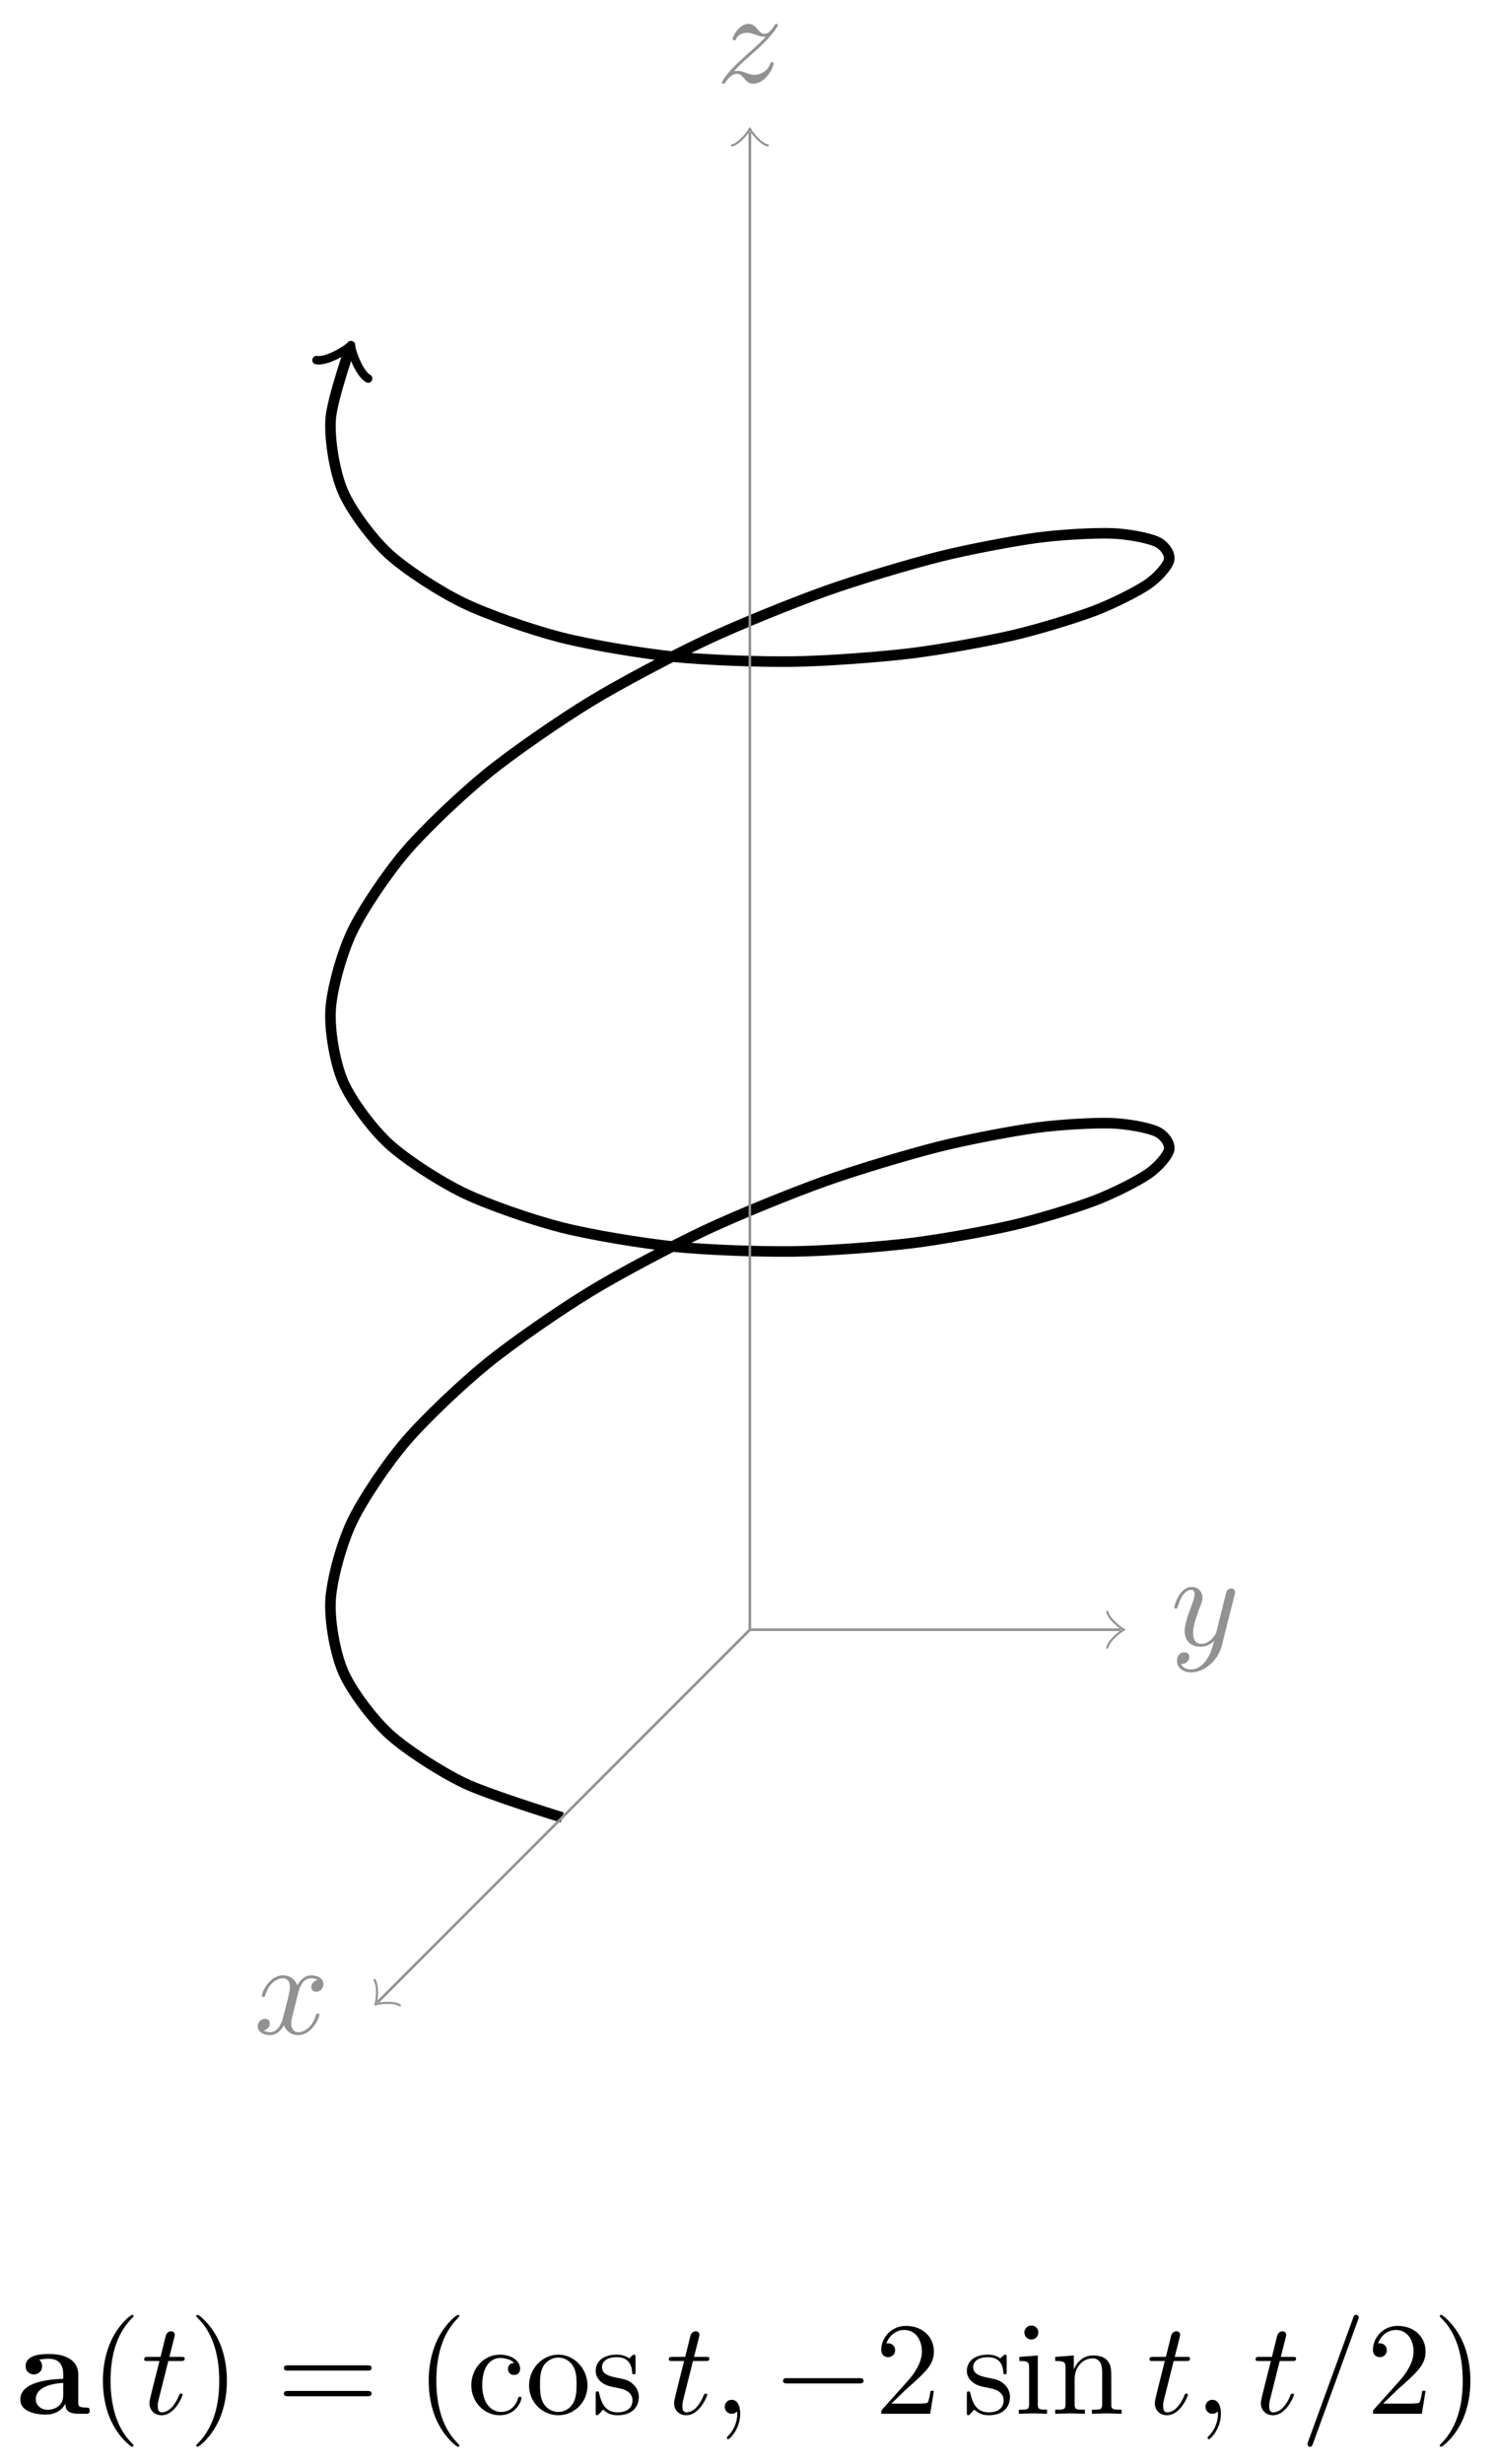<svg xmlns="http://www.w3.org/2000/svg" xmlns:xlink="http://www.w3.org/1999/xlink" version="1.1" width="113pt" height="186pt" viewBox="0 0 113 186">
<defs>
<path id="font_1_1" d="M.374 .077C.374 .046 .374 0 .478 0H.526C.546 0 .558 0 .558 .024 .558 .047 .545 .047 .532 .047 .471 .048 .471 .061 .471 .084V.299C.471 .388 .4 .453 .251 .453 .194 .453 .072 .449 .072 .361 .072 .317 .107 .298 .134 .298 .165 .298 .197 .319 .197 .361 .197 .391 .178 .408 .175 .41 .203 .416 .235 .417 .247 .417 .322 .417 .357 .375 .357 .299V.265C.286 .262 .032 .253 .032 .108 .032 .012 .156-.006 .225-.006 .305-.006 .352 .035 .374 .077M.357 .234V.139C.357 .043 .265 .03 .24 .03 .189 .03 .149 .065 .149 .109 .149 .217 .307 .231 .357 .234Z"/>
<path id="font_2_1" d="M.331-.24C.331-.237 .331-.235 .314-.218 .189-.092 .157 .097 .157 .25 .157 .424 .195 .598 .318 .723 .331 .735 .331 .737 .331 .74 .331 .747 .327 .75 .321 .75 .311 .75 .221 .682 .162 .555 .111 .445 .099 .334 .099 .25 .099 .172 .11 .051 .165-.062 .225-.185 .311-.25 .321-.25 .327-.25 .331-.247 .331-.24Z"/>
<path id="font_3_3" d="M.206 .4H.3C.32 .4 .33 .4 .33 .42 .33 .431 .32 .431 .302 .431H.214C.25 .572 .255 .592 .255 .598 .255 .615 .243 .625 .226 .625 .223 .625 .195 .624 .186 .589L.147 .431H.053C.033 .431 .023 .431 .023 .412 .023 .4 .031 .4 .051 .4H.139C.067 .116 .063 .099 .063 .081 .063 .027 .101-.011 .155-.011 .257-.011 .314 .135 .314 .143 .314 .153 .306 .153 .302 .153 .293 .153 .292 .15 .287 .139 .244 .035 .191 .011 .157 .011 .136 .011 .126 .024 .126 .057 .126 .081 .128 .088 .132 .105L.206 .4Z"/>
<path id="font_2_2" d="M.289 .25C.289 .328 .278 .449 .223 .562 .163 .685 .077 .75 .067 .75 .061 .75 .057 .746 .057 .74 .057 .737 .057 .735 .076 .717 .174 .618 .231 .459 .231 .25 .231 .079 .194-.097 .07-.223 .057-.235 .057-.237 .057-.24 .057-.246 .061-.25 .067-.25 .077-.25 .167-.182 .226-.055 .277 .055 .289 .166 .289 .25Z"/>
<path id="font_2_4" d="M.687 .327C.702 .327 .721 .327 .721 .347 .721 .367 .702 .367 .688 .367H.089C.075 .367 .056 .367 .056 .347 .056 .327 .075 .327 .09 .327H.687M.688 .133C.702 .133 .721 .133 .721 .153 .721 .173 .702 .173 .687 .173H.09C.075 .173 .056 .173 .056 .153 .056 .133 .075 .133 .089 .133H.688Z"/>
<path id="font_2_5" d="M.117 .218C.117 .381 .199 .423 .252 .423 .261 .423 .324 .422 .359 .386 .318 .383 .312 .353 .312 .34 .312 .314 .33 .294 .358 .294 .384 .294 .404 .311 .404 .341 .404 .409 .328 .448 .251 .448 .126 .448 .034 .34 .034 .216 .034 .088 .133-.011 .249-.011 .383-.011 .415 .109 .415 .119 .415 .129 .405 .129 .402 .129 .393 .129 .391 .125 .389 .119 .36 .026 .295 .014 .258 .014 .205 .014 .117 .057 .117 .218Z"/>
<path id="font_2_8" d="M.471 .214C.471 .342 .371 .448 .25 .448 .125 .448 .028 .339 .028 .214 .028 .085 .132-.011 .249-.011 .37-.011 .471 .087 .471 .214M.25 .014C.207 .014 .163 .035 .136 .081 .111 .125 .111 .186 .111 .222 .111 .261 .111 .315 .135 .359 .162 .405 .209 .426 .249 .426 .293 .426 .336 .404 .362 .361 .388 .318 .388 .26 .388 .222 .388 .186 .388 .132 .366 .088 .344 .043 .3 .014 .25 .014Z"/>
<path id="font_2_9" d="M.208 .194C.23 .19 .312 .174 .312 .102 .312 .051 .277 .011 .199 .011 .115 .011 .079 .068 .06 .153 .057 .166 .056 .17 .046 .17 .033 .17 .033 .163 .033 .145V.013C.033-.004 .033-.011 .044-.011 .049-.011 .05-.01 .069 .009 .071 .011 .071 .013 .089 .032 .133-.01 .178-.011 .199-.011 .314-.011 .36 .056 .36 .128 .36 .181 .33 .211 .318 .223 .285 .255 .246 .263 .204 .271 .148 .282 .081 .295 .081 .353 .081 .388 .107 .429 .193 .429 .303 .429 .308 .339 .31 .308 .311 .299 .32 .299 .322 .299 .335 .299 .335 .304 .335 .323V.424C.335 .441 .335 .448 .324 .448 .319 .448 .317 .448 .304 .436 .301 .432 .291 .423 .287 .42 .249 .448 .208 .448 .193 .448 .071 .448 .033 .381 .033 .325 .033 .29 .049 .262 .076 .24 .108 .214 .136 .208 .208 .194Z"/>
<path id="font_3_1" d="M.203 .001C.203 .067 .178 .106 .139 .106 .106 .106 .086 .081 .086 .053 .086 .026 .106 0 .139 0 .151 0 .164 .004 .174 .013 .177 .015 .178 .016 .179 .016 .18 .016 .181 .015 .181 .001 .181-.073 .146-.133 .113-.166 .102-.177 .102-.179 .102-.182 .102-.189 .107-.193 .112-.193 .123-.193 .203-.116 .203 .001Z"/>
<path id="font_4_1" d="M.659 .23C.676 .23 .694 .23 .694 .25 .694 .27 .676 .27 .659 .27H.118C.101 .27 .083 .27 .083 .25 .083 .23 .101 .23 .118 .23H.659Z"/>
<path id="font_2_3" d="M.127 .077 .233 .18C.389 .318 .449 .372 .449 .472 .449 .586 .359 .666 .237 .666 .124 .666 .05 .574 .05 .485 .05 .429 .1 .429 .103 .429 .12 .429 .155 .441 .155 .482 .155 .508 .137 .534 .102 .534 .094 .534 .092 .534 .089 .533 .112 .598 .166 .635 .224 .635 .315 .635 .358 .554 .358 .472 .358 .392 .308 .313 .253 .251L.061 .037C.05 .026 .05 .024 .05 0H.421L.449 .174H.424C.419 .144 .412 .1 .402 .085 .395 .077 .329 .077 .307 .077H.127Z"/>
<path id="font_2_6" d="M.177 .442 .037 .431V.4C.102 .4 .111 .394 .111 .345V.076C.111 .031 .1 .031 .033 .031V0C.065 .001 .119 .003 .143 .003 .178 .003 .213 .001 .247 0V.031C.181 .031 .177 .036 .177 .075V.442M.181 .616C.181 .648 .156 .669 .128 .669 .097 .669 .075 .642 .075 .616 .075 .589 .097 .563 .128 .563 .156 .563 .181 .584 .181 .616Z"/>
<path id="font_2_7" d="M.11 .344V.076C.11 .031 .099 .031 .032 .031V0C.067 .001 .118 .003 .145 .003 .171 .003 .223 .001 .257 0V.031C.19 .031 .179 .031 .179 .076V.26C.179 .364 .25 .42 .314 .42 .377 .42 .388 .366 .388 .309V.076C.388 .031 .377 .031 .31 .031V0C.345 .001 .396 .003 .423 .003 .449 .003 .501 .001 .535 0V.031C.483 .031 .458 .031 .457 .061V.252C.457 .338 .457 .369 .426 .405 .412 .422 .379 .442 .321 .442 .248 .442 .201 .399 .173 .337V.442L.032 .431V.4C.102 .4 .11 .393 .11 .344Z"/>
<path id="font_3_2" d="M.439 .712C.444 .725 .444 .729 .444 .73 .444 .741 .435 .75 .424 .75 .417 .75 .41 .747 .407 .741L.06-.212C.055-.225 .055-.229 .055-.23 .055-.241 .064-.25 .075-.25 .088-.25 .091-.243 .097-.226L.439 .712Z"/>
<path id="font_3_6" d="M.133 .083C.187 .141 .216 .166 .252 .197 .252 .198 .314 .251 .35 .287 .445 .38 .467 .428 .467 .432 .467 .442 .458 .442 .456 .442 .449 .442 .446 .44 .441 .431 .411 .383 .39 .367 .366 .367 .342 .367 .33 .382 .315 .399 .296 .422 .279 .442 .246 .442 .171 .442 .125 .349 .125 .328 .125 .323 .128 .317 .137 .317 .146 .317 .148 .322 .15 .328 .169 .374 .227 .375 .235 .375 .256 .375 .275 .368 .298 .36 .338 .345 .349 .345 .375 .345 .339 .302 .255 .23 .236 .214L.146 .13C.078 .063 .043 .006 .043-.001 .043-.011 .053-.011 .055-.011 .063-.011 .065-.009 .071 .002 .094 .037 .124 .064 .156 .064 .179 .064 .189 .055 .214 .026 .231 .005 .249-.011 .278-.011 .377-.011 .435 .116 .435 .143 .435 .148 .431 .153 .423 .153 .414 .153 .412 .147 .409 .14 .386 .075 .322 .056 .289 .056 .269 .056 .251 .062 .23 .069 .196 .082 .181 .086 .16 .086 .158 .086 .142 .086 .133 .083Z"/>
<path id="font_3_4" d="M.334 .302C.34 .328 .363 .42 .433 .42 .438 .42 .462 .42 .483 .407 .455 .402 .435 .377 .435 .353 .435 .337 .446 .318 .473 .318 .495 .318 .527 .336 .527 .376 .527 .428 .468 .442 .434 .442 .376 .442 .341 .389 .329 .366 .304 .432 .25 .442 .221 .442 .117 .442 .06 .313 .06 .288 .06 .278 .07 .278 .072 .278 .08 .278 .083 .28 .085 .289 .119 .395 .185 .42 .219 .42 .238 .42 .273 .411 .273 .353 .273 .322 .256 .255 .219 .115 .203 .053 .168 .011 .124 .011 .118 .011 .095 .011 .074 .024 .099 .029 .121 .05 .121 .078 .121 .105 .099 .113 .084 .113 .054 .113 .029 .087 .029 .055 .029 .009 .079-.011 .123-.011 .189-.011 .225 .059 .228 .065 .24 .028 .276-.011 .336-.011 .439-.011 .496 .118 .496 .143 .496 .153 .487 .153 .484 .153 .475 .153 .473 .149 .471 .142 .438 .035 .37 .011 .338 .011 .299 .011 .283 .043 .283 .077 .283 .099 .289 .121 .3 .165L.334 .302Z"/>
<path id="font_3_5" d="M.486 .381C.49 .395 .49 .397 .49 .404 .49 .422 .476 .431 .461 .431 .451 .431 .435 .425 .426 .41 .424 .405 .416 .374 .412 .356 .405 .33 .398 .303 .392 .276L.347 .096C.343 .081 .3 .011 .234 .011 .183 .011 .172 .055 .172 .092 .172 .138 .189 .2 .223 .288 .239 .329 .243 .34 .243 .36 .243 .405 .211 .442 .161 .442 .066 .442 .029 .297 .029 .288 .029 .278 .039 .278 .041 .278 .051 .278 .052 .28 .057 .296 .084 .39 .124 .42 .158 .42 .166 .42 .183 .42 .183 .388 .183 .363 .173 .337 .166 .318 .126 .212 .108 .155 .108 .108 .108 .019 .171-.011 .23-.011 .269-.011 .303 .006 .331 .034 .318-.018 .306-.067 .266-.12 .24-.154 .202-.183 .156-.183 .142-.183 .097-.18 .08-.141 .096-.141 .109-.141 .123-.129 .133-.12 .143-.107 .143-.088 .143-.057 .116-.053 .106-.053 .083-.053 .05-.069 .05-.118 .05-.168 .094-.205 .156-.205 .259-.205 .362-.114 .39-.001L.486 .381Z"/>
</defs>
<path transform="matrix(1,0,0,-1,56.64,123.021)" stroke-width=".797" stroke-linecap="butt" stroke-miterlimit="10" stroke-linejoin="miter" fill="none" stroke="#000000" d="M-14.173-14.173C-14.173-14.173-19.772-12.448-21.587-11.573-23.401-10.699-25.985-9.033-27.251-7.872-28.516-6.71-30.093-4.604-30.706-3.204-31.32-1.804-31.759 .646-31.671 2.217-31.582 3.787-30.852 6.455-30.069 8.114-29.286 9.773-27.443 12.515-26.029 14.174-24.615 15.833-21.808 18.5-19.878 20.07-17.947 21.64-14.406 24.09-12.116 25.488-9.826 26.887-5.836 28.992-3.372 30.152-.907 31.313 3.207 32.977 5.646 33.85 8.085 34.723 11.991 35.884 14.206 36.445 16.422 37.006 19.801 37.642 21.613 37.89 23.426 38.138 26.007 38.272 27.27 38.234 28.533 38.195 30.105 37.888 30.715 37.611 31.325 37.334 31.761 36.685 31.67 36.238 31.578 35.79 30.843 34.924 30.057 34.388 29.271 33.853 27.423 32.913 26.007 32.378 24.591 31.843 21.781 30.978 19.849 30.533 17.917 30.087 14.373 29.441 12.082 29.166 9.791 28.892 5.799 28.59 3.335 28.555 .87 28.52-3.245 28.66-5.683 28.911-8.121 29.163-12.025 29.806-14.239 30.371-16.453 30.935-19.83 32.103-21.64 32.98-23.451 33.856-26.029 35.526-27.289 36.69-28.55 37.853-30.116 39.963-30.724 41.365-31.332 42.766-31.762 45.219-31.668 46.791-31.574 48.362-30.834 51.031-30.046 52.69-29.257 54.35-27.405 57.092-25.986 58.75-24.567 60.409-21.755 63.075-19.821 64.644-17.887 66.212-14.34 68.66-12.048 70.057-9.755 71.454-5.763 73.556-3.298 74.714-.833 75.872 3.281 77.532 5.719 78.403 8.157 79.273 12.059 80.43 14.272 80.988 16.485 81.546 19.859 82.178 21.668 82.424 23.476 82.67 26.051 82.8 27.308 82.759 28.566 82.719 30.128 82.408 30.733 82.13 31.338 81.851 31.764 81.199 31.667 80.751 31.57 80.303 30.825 79.435 30.034 78.899 29.243 78.363 27.386 77.423 25.965 76.889 24.544 76.354 21.727 75.491 19.792 75.046 17.856 74.602 14.307 73.958 12.014 73.685 9.72 73.413 5.727 73.114 3.262 73.081 .796 73.048-3.318 73.191-5.756 73.446-8.193 73.7-12.094 74.347-14.305 74.914-16.517 75.482-19.888 76.653-21.695 77.533-23.502 78.412-26.072 80.085-27.327 81.251-28.583 82.417-30.14 84.531-30.742 85.934-31.344 87.337-31.765 89.792-31.665 91.365-31.565 92.937-30.022 97.267-30.259 96.601"/>
<path transform="matrix(.336,-.942,-.942,-.336,26.38,26.416)" stroke-width=".638" stroke-linecap="round" stroke-linejoin="round" fill="none" stroke="#000000" d="M-1.554 2.072C-1.425 1.295 0 .13 .389 0 0-.13-1.425-1.295-1.554-2.072"/>
<path transform="matrix(1,0,0,-1,56.64,123.021)" stroke-width=".399" stroke-linecap="butt" stroke-miterlimit="10" stroke-linejoin="miter" fill="none" stroke="#000000" d="M0-56.694"/>
<use data-text="a" xlink:href="#font_1_1" transform="matrix(9.963,0,0,-9.963,1.218,182.208)"/>
<use data-text="(" xlink:href="#font_2_1" transform="matrix(9.963,0,0,-9.963,6.787,182.208)"/>
<use data-text="t" xlink:href="#font_3_3" transform="matrix(9.963,0,0,-9.963,10.661,182.208)"/>
<use data-text=")" xlink:href="#font_2_2" transform="matrix(9.963,0,0,-9.963,14.259,182.208)"/>
<use data-text="=" xlink:href="#font_2_4" transform="matrix(9.963,0,0,-9.963,20.884,182.208)"/>
<use data-text="(" xlink:href="#font_2_1" transform="matrix(9.963,0,0,-9.963,31.395,182.208)"/>
<use data-text="c" xlink:href="#font_2_5" transform="matrix(9.963,0,0,-9.963,35.261,182.208)"/>
<use data-text="o" xlink:href="#font_2_8" transform="matrix(9.963,0,0,-9.963,39.684,182.208)"/>
<use data-text="s" xlink:href="#font_2_9" transform="matrix(9.963,0,0,-9.963,44.666,182.208)"/>
<use data-text="t" xlink:href="#font_3_3" transform="matrix(9.963,0,0,-9.963,50.291,182.208)"/>
<use data-text="," xlink:href="#font_3_1" transform="matrix(9.963,0,0,-9.963,53.888,182.208)"/>
<use data-text="&#x2212;" xlink:href="#font_4_1" transform="matrix(9.963,0,0,-9.963,58.317,182.208)"/>
<use data-text="2" xlink:href="#font_2_3" transform="matrix(9.963,0,0,-9.963,66.067,182.208)"/>
<use data-text="s" xlink:href="#font_2_9" transform="matrix(9.963,0,0,-9.963,72.702,182.208)"/>
<use data-text="i" xlink:href="#font_2_6" transform="matrix(9.963,0,0,-9.963,76.627,182.208)"/>
<use data-text="n" xlink:href="#font_2_7" transform="matrix(9.963,0,0,-9.963,79.387,182.208)"/>
<use data-text="t" xlink:href="#font_3_3" transform="matrix(9.963,0,0,-9.963,86.601,182.208)"/>
<use data-text="," xlink:href="#font_3_1" transform="matrix(9.963,0,0,-9.963,90.198,182.208)"/>
<use data-text="t" xlink:href="#font_3_3" transform="matrix(9.963,0,0,-9.963,94.611,182.208)"/>
<use data-text="/" xlink:href="#font_3_2" transform="matrix(9.963,0,0,-9.963,98.208,182.208)"/>
<use data-text="2" xlink:href="#font_2_3" transform="matrix(9.963,0,0,-9.963,103.206,182.208)"/>
<use data-text=")" xlink:href="#font_2_2" transform="matrix(9.963,0,0,-9.963,108.187,182.208)"/>
<path transform="matrix(1,0,0,-1,56.64,123.021)" stroke-width=".199" stroke-linecap="butt" stroke-miterlimit="10" stroke-linejoin="miter" fill="none" stroke="#929292" d="M0 0V113.053"/>
<path transform="matrix(0,-1,-1,-0,56.64,9.962)" stroke-width=".159" stroke-linecap="round" stroke-linejoin="round" fill="none" stroke="#929292" d="M-1.016 1.355C-.931 .847 0 .085 .254 0 0-.085-.931-.847-1.016-1.355"/>
<use data-text="z" xlink:href="#font_3_6" transform="matrix(9.963,0,0,-9.963,54.104,6.209)" fill="#929292"/>
<path transform="matrix(1,0,0,-1,56.64,123.021)" stroke-width=".199" stroke-linecap="butt" stroke-miterlimit="10" stroke-linejoin="miter" fill="none" stroke="#929292" d="M0 0-28.111-28.111"/>
<path transform="matrix(-.707,.707,.707,.707,28.529,151.134)" stroke-width=".159" stroke-linecap="round" stroke-linejoin="round" fill="none" stroke="#929292" d="M-1.016 1.355C-.931 .847 0 .085 .254 0 0-.085-.931-.847-1.016-1.355"/>
<use data-text="x" xlink:href="#font_3_4" transform="matrix(9.963,0,0,-9.963,19.178,153.515)" fill="#929292"/>
<path transform="matrix(1,0,0,-1,56.64,123.021)" stroke-width=".199" stroke-linecap="butt" stroke-miterlimit="10" stroke-linejoin="miter" fill="none" stroke="#929292" d="M0 0H28.013"/>
<path transform="matrix(1,0,0,-1,84.654,123.021)" stroke-width=".159" stroke-linecap="round" stroke-linejoin="round" fill="none" stroke="#929292" d="M-1.016 1.355C-.931 .847 0 .085 .254 0 0-.085-.931-.847-1.016-1.355"/>
<use data-text="y" xlink:href="#font_3_5" transform="matrix(9.963,0,0,-9.963,88.408,124.198)" fill="#929292"/>
</svg>
